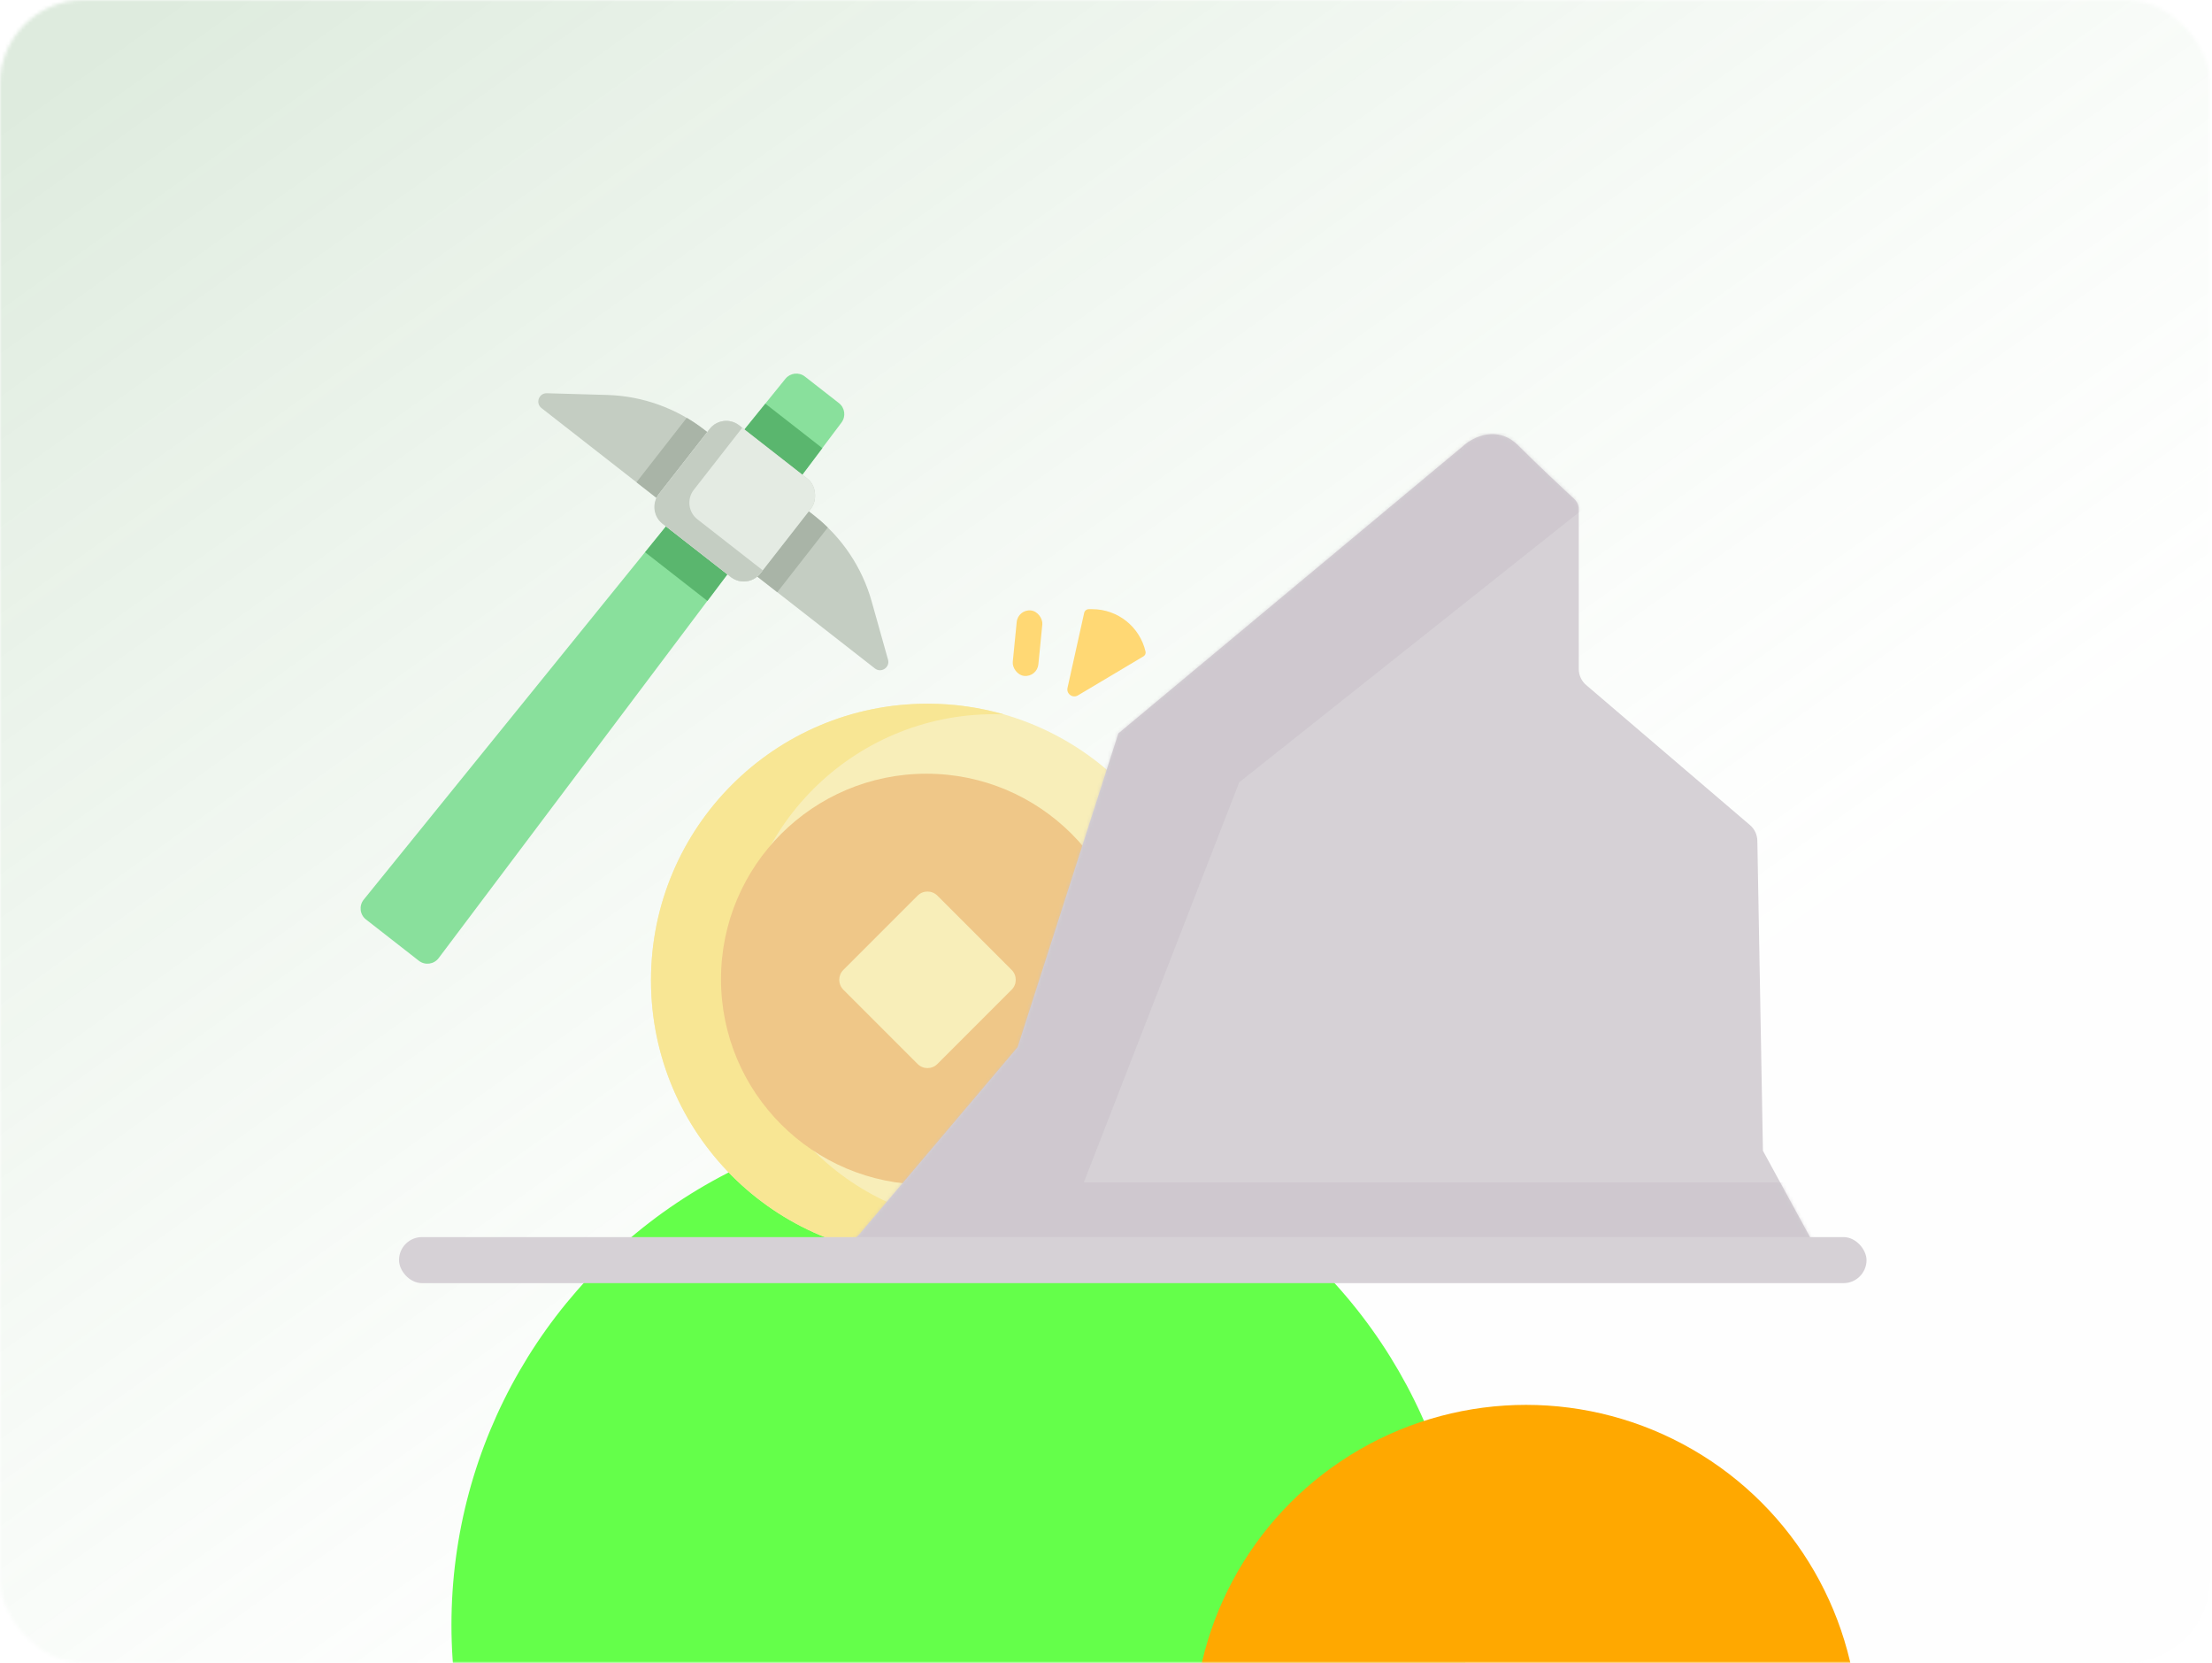 <svg width="632" height="475" viewBox="0 0 632 475" fill="none" xmlns="http://www.w3.org/2000/svg">
<mask id="mask0_13861_7241" style="mask-type:alpha" maskUnits="userSpaceOnUse" x="0" y="0" width="632" height="475">
<rect width="631.503" height="475" rx="24" fill="white"/>
<rect width="631.503" height="475" rx="24" fill="url(#paint0_linear_13861_7241)" fill-opacity="0.2"/>
</mask>
<g mask="url(#mask0_13861_7241)">
<rect width="631.503" height="475" fill="white"/>
<rect width="631.503" height="475" fill="url(#paint1_linear_13861_7241)" fill-opacity="0.2"/>
<g filter="url(#filter0_f_13861_7241)">
<ellipse cx="274.029" cy="464.131" rx="145.043" ry="145.041" fill="#64FF4A"/>
</g>
<g filter="url(#filter1_f_13861_7241)">
<ellipse cx="436.023" cy="496.363" rx="95.084" ry="95.082" fill="#FFA800"/>
</g>
</g>
<circle cx="265" cy="280" r="79" fill="#F8EEB9"/>
<path fill-rule="evenodd" clip-rule="evenodd" d="M286.826 204.054C285.889 204.018 284.946 204 284 204C243.683 204 211 236.683 211 277C211 317.317 243.683 350 284 350C292.801 350 301.238 348.443 309.05 345.588C296.465 354.057 281.31 359 265 359C221.37 359 186 323.63 186 280C186 236.37 221.37 201 265 201C272.571 201 279.894 202.065 286.826 204.054Z" fill="#F8E694"/>
<path fill-rule="evenodd" clip-rule="evenodd" d="M264.686 338.371C297.097 338.371 323.371 312.097 323.371 279.686C323.371 247.274 297.097 221 264.686 221C232.274 221 206 247.274 206 279.686C206 312.097 232.274 338.371 264.686 338.371ZM267.828 255.828C266.266 254.266 263.734 254.266 262.172 255.828L240.958 277.042C239.396 278.604 239.396 281.136 240.958 282.698L262.172 303.912C263.734 305.474 266.266 305.474 267.828 303.912L289.042 282.698C290.604 281.136 290.604 278.604 289.042 277.042L267.828 255.828Z" fill="#EFC788"/>
<path d="M290.76 299.095L245.542 352.534L242.254 355.824H518.493L503.694 328.693L502.098 240.135C502.068 238.418 501.303 236.797 499.998 235.682L453.178 195.659C451.845 194.519 451.077 192.852 451.077 191.098V145.472C451.077 144.35 450.609 143.284 449.786 142.523C445.99 139.016 439.061 132.517 433.812 127.268C427.893 121.349 420.932 124.802 418.192 127.268L319.535 209.482L290.76 299.095Z" fill="#D6D1D6"/>
<mask id="mask1_13861_7241" style="mask-type:alpha" maskUnits="userSpaceOnUse" x="242" y="124" width="277" height="232">
<path d="M290.76 299.095L245.542 352.534L242.254 355.824H518.493L503.694 328.693L502.098 240.135C502.068 238.418 501.303 236.797 499.998 235.682L453.178 195.659C451.845 194.519 451.077 192.852 451.077 191.098V145.472C451.077 144.35 450.609 143.284 449.786 142.523C445.99 139.016 439.061 132.517 433.812 127.268C427.893 121.349 420.932 124.802 418.192 127.268L319.535 209.482L290.76 299.095Z" fill="#FF79FF" fill-opacity="0.5"/>
</mask>
<g mask="url(#mask1_13861_7241)">
<path d="M309.669 337.737H516.026L567.82 391.176H235.676L187.992 286.764L283.36 140.423L437.922 103.427L474.097 128.091L354.064 223.46L309.669 337.737Z" fill="#C7C0C8"/>
</g>
<rect x="114" y="353.357" width="419.291" height="13.154" rx="6.577" fill="#D6D1D6"/>
<path d="M224.408 108.193C225.781 106.498 228.259 106.215 229.978 107.558L239.689 115.139C241.409 116.482 241.735 118.954 240.424 120.697L125.326 273.676C123.981 275.463 121.431 275.8 119.668 274.424L104.569 262.635C102.805 261.259 102.514 258.703 103.922 256.965L224.408 108.193Z" fill="#89E09C"/>
<path fill-rule="evenodd" clip-rule="evenodd" d="M184.31 157.739L218.679 115.301L234.951 128.006L202.119 171.643L184.31 157.739Z" fill="#5AB66E"/>
<path d="M154.719 116.566C152.912 115.156 153.956 112.257 156.248 112.322L173.489 112.816C183.607 113.106 193.368 116.623 201.346 122.852L232.565 147.225C240.544 153.454 246.323 162.07 249.059 171.816L253.721 188.422C254.34 190.629 251.781 192.345 249.974 190.935L154.719 116.566Z" fill="#C4CDC2"/>
<path fill-rule="evenodd" clip-rule="evenodd" d="M222.08 169.154L181.849 137.745L196.208 119.354C197.931 120.367 199.595 121.493 201.188 122.726L232.726 147.349C234.05 148.392 235.313 149.501 236.511 150.67L222.08 169.154Z" fill="#A9B4A7"/>
<rect x="206.453" y="117.803" width="36.796" height="35.609" rx="6" transform="rotate(37.98 206.453 117.803)" fill="#C4CDC2"/>
<rect x="206.453" y="117.803" width="36.796" height="35.609" rx="6" transform="rotate(37.98 206.453 117.803)" fill="#E4EBE3"/>
<path fill-rule="evenodd" clip-rule="evenodd" d="M212.067 122.186L211.182 121.495C208.571 119.456 204.8 119.92 202.761 122.532L188.232 141.141C186.193 143.753 186.657 147.524 189.269 149.563L208.814 164.822C211.426 166.862 215.196 166.397 217.236 163.785L217.926 162.901L199.266 148.332C196.654 146.293 196.189 142.522 198.229 139.91L212.067 122.186Z" fill="#C4CDC2"/>
<path d="M326.717 187.467L307.981 198.628C306.475 199.526 304.625 198.188 305.005 196.476L309.765 175.057C309.902 174.439 310.45 174 311.082 174H312.07C319.346 174 325.659 179.022 327.295 186.112C327.417 186.641 327.183 187.189 326.717 187.467Z" fill="#FFD874"/>
<rect x="290.852" y="174" width="7.35" height="18.795" rx="3.675" transform="rotate(5.653 290.852 174)" fill="#FFD874"/>
<defs>
<filter id="filter0_f_13861_7241" x="-221.014" y="-30.91" width="990.086" height="990.082" filterUnits="userSpaceOnUse" color-interpolation-filters="sRGB">
<feFlood flood-opacity="0" result="BackgroundImageFix"/>
<feBlend mode="normal" in="SourceGraphic" in2="BackgroundImageFix" result="shape"/>
<feGaussianBlur stdDeviation="175" result="effect1_foregroundBlur_13861_7241"/>
</filter>
<filter id="filter1_f_13861_7241" x="-9.061" y="51.28" width="890.167" height="890.165" filterUnits="userSpaceOnUse" color-interpolation-filters="sRGB">
<feFlood flood-opacity="0" result="BackgroundImageFix"/>
<feBlend mode="normal" in="SourceGraphic" in2="BackgroundImageFix" result="shape"/>
<feGaussianBlur stdDeviation="175" result="effect1_foregroundBlur_13861_7241"/>
</filter>
<linearGradient id="paint0_linear_13861_7241" x1="342.35" y1="388.856" x2="57.89" y2="-8.626" gradientUnits="userSpaceOnUse">
<stop stop-color="#FFCA7A" stop-opacity="0"/>
<stop offset="1" stop-color="#FF7878"/>
</linearGradient>
<linearGradient id="paint1_linear_13861_7241" x1="342.35" y1="388.856" x2="57.89" y2="-8.626" gradientUnits="userSpaceOnUse">
<stop stop-color="#B9DFB8" stop-opacity="0.05"/>
<stop offset="1" stop-color="#5B9C5A"/>
</linearGradient>
</defs>
</svg>
